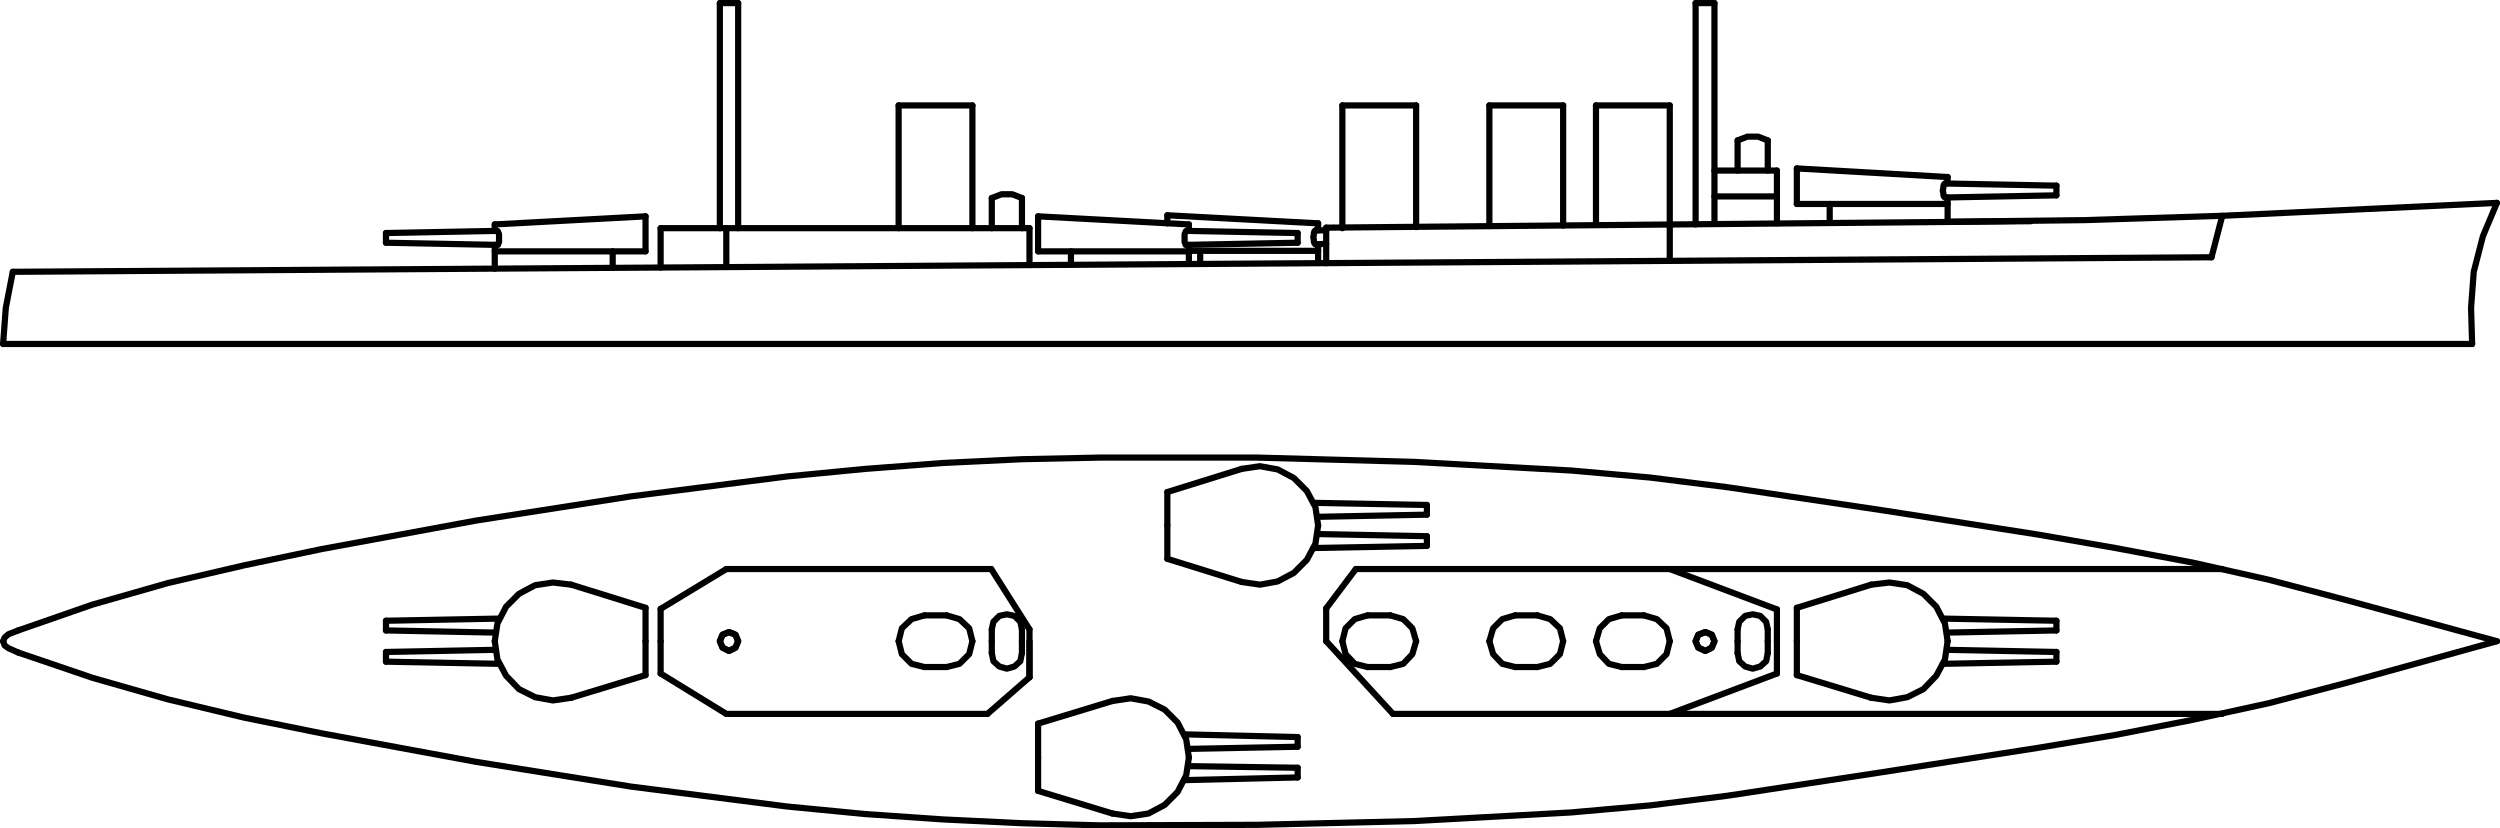 <?xml version="1.0" encoding="UTF-8" standalone="no"?>
<svg
   xmlns:dc="http://purl.org/dc/elements/1.1/"
   xmlns:cc="http://creativecommons.org/ns#"
   xmlns:rdf="http://www.w3.org/1999/02/22-rdf-syntax-ns#"
   xmlns:svg="http://www.w3.org/2000/svg"
   xmlns="http://www.w3.org/2000/svg"
   xmlns:sodipodi="http://sodipodi.sourceforge.net/DTD/sodipodi-0.dtd"
   xmlns:inkscape="http://www.inkscape.org/namespaces/inkscape"
   version="1.0"
   width="805.972"
   height="267.089"
   id="0"
   inkscape:version="0.48.1 "
   sodipodi:docname="Дизайн_Е.svg">
  <defs
     id="defs7049" />
  <sodipodi:namedview
     pagecolor="#ffffff"
     bordercolor="#666666"
     borderopacity="1"
     objecttolerance="10"
     gridtolerance="10"
     guidetolerance="10"
     inkscape:pageopacity="0"
     inkscape:pageshadow="2"
     inkscape:window-width="1280"
     inkscape:window-height="750"
     id="namedview7047"
     showgrid="false"
     inkscape:zoom="0.45183907"
     inkscape:cx="171.56461"
     inkscape:cy="241.10741"
     inkscape:window-x="-8"
     inkscape:window-y="-8"
     inkscape:window-maximized="1"
     inkscape:current-layer="0"
     fit-margin-top="0"
     fit-margin-left="0"
     fit-margin-right="0"
     fit-margin-bottom="0" />
  <path
     inkscape:connector-curvature="0"
     d="m 319.568,183.455 -85.414,0"
     style="fill:none;stroke:#000000;stroke-width:2;stroke-linecap:round;stroke-linejoin:round;stroke-miterlimit:4;stroke-opacity:1;stroke-dasharray:none"
     id="2" />
  <path
     inkscape:connector-curvature="0"
     d="m 437.1,183.455 279.333,0"
     style="fill:none;stroke:#000000;stroke-width:2;stroke-linecap:round;stroke-linejoin:round;stroke-miterlimit:4;stroke-opacity:1;stroke-dasharray:none"
     id="3" />
  <path
     inkscape:connector-curvature="0"
     d="m 572.86,206.717 0,-10.242"
     style="fill:none;stroke:#000000;stroke-width:2;stroke-linecap:round;stroke-linejoin:round;stroke-miterlimit:4;stroke-opacity:1;stroke-dasharray:none"
     id="4" />
  <path
     inkscape:connector-curvature="0"
     d="m 298.041,198.384 7.118,0"
     style="fill:none;stroke:#000000;stroke-width:2;stroke-linecap:round;stroke-linejoin:round;stroke-miterlimit:4;stroke-opacity:1;stroke-dasharray:none"
     id="5" />
  <path
     inkscape:connector-curvature="0"
     d="m 313.492,206.717 -1.042,-4.166 -3.125,-2.951 -4.167,-1.215"
     style="fill:none;stroke:#000000;stroke-width:2;stroke-linecap:round;stroke-linejoin:round;stroke-miterlimit:4;stroke-opacity:1;stroke-dasharray:none"
     id="6" />
  <path
     inkscape:connector-curvature="0"
     d="m 298.041,198.384 -4.167,1.215 -3.125,2.951 -1.042,4.166"
     style="fill:none;stroke:#000000;stroke-width:2;stroke-linecap:round;stroke-linejoin:round;stroke-miterlimit:4;stroke-opacity:1;stroke-dasharray:none"
     id="7" />
  <path
     inkscape:connector-curvature="0"
     d="m 440.919,198.384 7.292,0"
     style="fill:none;stroke:#000000;stroke-width:2;stroke-linecap:round;stroke-linejoin:round;stroke-miterlimit:4;stroke-opacity:1;stroke-dasharray:none"
     id="8" />
  <path
     inkscape:connector-curvature="0"
     d="m 456.544,206.717 -1.215,-4.166 -2.951,-2.951 -4.167,-1.215"
     style="fill:none;stroke:#000000;stroke-width:2;stroke-linecap:round;stroke-linejoin:round;stroke-miterlimit:4;stroke-opacity:1;stroke-dasharray:none"
     id="9" />
  <path
     inkscape:connector-curvature="0"
     d="m 440.919,198.384 -4.167,1.215 -2.951,2.951 -1.042,4.166"
     style="fill:none;stroke:#000000;stroke-width:2;stroke-linecap:round;stroke-linejoin:round;stroke-miterlimit:4;stroke-opacity:1;stroke-dasharray:none"
     id="10" />
  <path
     inkscape:connector-curvature="0"
     d="m 488.487,198.384 7.118,0"
     style="fill:none;stroke:#000000;stroke-width:2;stroke-linecap:round;stroke-linejoin:round;stroke-miterlimit:4;stroke-opacity:1;stroke-dasharray:none"
     id="11" />
  <path
     inkscape:connector-curvature="0"
     d="m 503.938,206.717 -1.042,-4.166 -3.125,-2.951 -4.167,-1.215"
     style="fill:none;stroke:#000000;stroke-width:2;stroke-linecap:round;stroke-linejoin:round;stroke-miterlimit:4;stroke-opacity:1;stroke-dasharray:none"
     id="12" />
  <path
     inkscape:connector-curvature="0"
     d="m 488.487,198.384 -4.167,1.215 -2.951,2.951 -1.215,4.166"
     style="fill:none;stroke:#000000;stroke-width:2;stroke-linecap:round;stroke-linejoin:round;stroke-miterlimit:4;stroke-opacity:1;stroke-dasharray:none"
     id="13" />
  <path
     inkscape:connector-curvature="0"
     d="m 522.861,198.384 7.118,0"
     style="fill:none;stroke:#000000;stroke-width:2;stroke-linecap:round;stroke-linejoin:round;stroke-miterlimit:4;stroke-opacity:1;stroke-dasharray:none"
     id="14" />
  <path
     inkscape:connector-curvature="0"
     d="m 538.312,206.717 -1.042,-4.166 -3.125,-2.951 -4.167,-1.215"
     style="fill:none;stroke:#000000;stroke-width:2;stroke-linecap:round;stroke-linejoin:round;stroke-miterlimit:4;stroke-opacity:1;stroke-dasharray:none"
     id="15" />
  <path
     inkscape:connector-curvature="0"
     d="m 522.861,198.384 -4.167,1.215 -2.951,2.951 -1.215,4.166"
     style="fill:none;stroke:#000000;stroke-width:2;stroke-linecap:round;stroke-linejoin:round;stroke-miterlimit:4;stroke-opacity:1;stroke-dasharray:none"
     id="16" />
  <path
     inkscape:connector-curvature="0"
     d="m 237.973,206.717 -0.868,-2.083 -2.083,-0.868 -2.083,0.868 -0.868,2.083 0.868,2.083 2.083,1.042 2.083,-1.042 0.868,-2.083 z"
     style="fill:none;stroke:#000000;stroke-width:2;stroke-linecap:round;stroke-linejoin:round;stroke-miterlimit:4;stroke-opacity:1;stroke-dasharray:none"
     id="17" />
  <path
     inkscape:connector-curvature="0"
     d="m 552.722,206.717 -0.868,-2.083 -2.083,-0.868 -2.257,0.868 -0.868,2.083 0.868,2.083 2.257,1.042 2.083,-1.042 0.868,-2.083 z"
     style="fill:none;stroke:#000000;stroke-width:2;stroke-linecap:round;stroke-linejoin:round;stroke-miterlimit:4;stroke-opacity:1;stroke-dasharray:none"
     id="18" />
  <path
     inkscape:connector-curvature="0"
     d="m 569.909,202.898 0,3.819"
     style="fill:none;stroke:#000000;stroke-width:2;stroke-linecap:round;stroke-linejoin:round;stroke-miterlimit:4;stroke-opacity:1;stroke-dasharray:none"
     id="19" />
  <path
     inkscape:connector-curvature="0"
     d="m 569.909,202.898 -0.521,-2.43 -1.91,-1.91 -2.43,-0.521 -2.43,0.521 -1.91,1.91 -0.521,2.43"
     style="fill:none;stroke:#000000;stroke-width:2;stroke-linecap:round;stroke-linejoin:round;stroke-miterlimit:4;stroke-opacity:1;stroke-dasharray:none"
     id="20" />
  <path
     inkscape:connector-curvature="0"
     d="m 560.187,202.898 0,3.819"
     style="fill:none;stroke:#000000;stroke-width:2;stroke-linecap:round;stroke-linejoin:round;stroke-miterlimit:4;stroke-opacity:1;stroke-dasharray:none"
     id="21" />
  <path
     inkscape:connector-curvature="0"
     d="m 329.464,202.898 0,3.819"
     style="fill:none;stroke:#000000;stroke-width:2;stroke-linecap:round;stroke-linejoin:round;stroke-miterlimit:4;stroke-opacity:1;stroke-dasharray:none"
     id="22" />
  <path
     inkscape:connector-curvature="0"
     d="m 329.464,202.898 -0.521,-2.43 -1.91,-1.91 -2.43,-0.521 -2.43,0.521 -1.91,1.91 -0.521,2.43"
     style="fill:none;stroke:#000000;stroke-width:2;stroke-linecap:round;stroke-linejoin:round;stroke-miterlimit:4;stroke-opacity:1;stroke-dasharray:none"
     id="23" />
  <path
     inkscape:connector-curvature="0"
     d="m 319.742,202.898 0,3.819"
     style="fill:none;stroke:#000000;stroke-width:2;stroke-linecap:round;stroke-linejoin:round;stroke-miterlimit:4;stroke-opacity:1;stroke-dasharray:none"
     id="24" />
  <path
     inkscape:connector-curvature="0"
     d="m 400.295,187.621 5.903,0.868 5.729,-1.042 5.208,-2.778 4.167,-4.166 2.778,-5.208 0.868,-5.902"
     style="fill:none;stroke:#000000;stroke-width:2;stroke-linecap:round;stroke-linejoin:round;stroke-miterlimit:4;stroke-opacity:1;stroke-dasharray:none"
     id="25" />
  <path
     inkscape:connector-curvature="0"
     d="m 376.337,169.393 0,10.763"
     style="fill:none;stroke:#000000;stroke-width:2;stroke-linecap:round;stroke-linejoin:round;stroke-miterlimit:4;stroke-opacity:1;stroke-dasharray:none"
     id="26" />
  <path
     inkscape:connector-curvature="0"
     d="m 376.337,180.156 23.958,7.465"
     style="fill:none;stroke:#000000;stroke-width:2;stroke-linecap:round;stroke-linejoin:round;stroke-miterlimit:4;stroke-opacity:1;stroke-dasharray:none"
     id="27" />
  <path
     inkscape:connector-curvature="0"
     d="m 460.016,175.99 0,-3.125"
     style="fill:none;stroke:#000000;stroke-width:2;stroke-linecap:round;stroke-linejoin:round;stroke-miterlimit:4;stroke-opacity:1;stroke-dasharray:none"
     id="28" />
  <path
     inkscape:connector-curvature="0"
     d="m 460.016,175.99 -36.631,0.694"
     style="fill:none;stroke:#000000;stroke-width:2;stroke-linecap:round;stroke-linejoin:round;stroke-miterlimit:4;stroke-opacity:1;stroke-dasharray:none"
     id="29" />
  <path
     inkscape:connector-curvature="0"
     d="m 460.016,172.865 -35.242,-0.694"
     style="fill:none;stroke:#000000;stroke-width:2;stroke-linecap:round;stroke-linejoin:round;stroke-miterlimit:4;stroke-opacity:1;stroke-dasharray:none"
     id="30" />
  <path
     inkscape:connector-curvature="0"
     d="m 424.947,169.393 -0.868,-5.902 -2.778,-5.208 -4.167,-4.166 -5.208,-2.778 -5.729,-1.042 -5.903,0.868"
     style="fill:none;stroke:#000000;stroke-width:2;stroke-linecap:round;stroke-linejoin:round;stroke-miterlimit:4;stroke-opacity:1;stroke-dasharray:none"
     id="31" />
  <path
     inkscape:connector-curvature="0"
     d="m 376.337,169.393 0,-10.763"
     style="fill:none;stroke:#000000;stroke-width:2;stroke-linecap:round;stroke-linejoin:round;stroke-miterlimit:4;stroke-opacity:1;stroke-dasharray:none"
     id="32" />
  <path
     inkscape:connector-curvature="0"
     d="m 376.337,158.63 23.958,-7.465"
     style="fill:none;stroke:#000000;stroke-width:2;stroke-linecap:round;stroke-linejoin:round;stroke-miterlimit:4;stroke-opacity:1;stroke-dasharray:none"
     id="33" />
  <path
     inkscape:connector-curvature="0"
     d="m 460.016,162.796 0,3.125"
     style="fill:none;stroke:#000000;stroke-width:2;stroke-linecap:round;stroke-linejoin:round;stroke-miterlimit:4;stroke-opacity:1;stroke-dasharray:none"
     id="34" />
  <path
     inkscape:connector-curvature="0"
     d="m 460.016,162.796 -36.631,-0.694"
     style="fill:none;stroke:#000000;stroke-width:2;stroke-linecap:round;stroke-linejoin:round;stroke-miterlimit:4;stroke-opacity:1;stroke-dasharray:none"
     id="35" />
  <path
     inkscape:connector-curvature="0"
     d="m 460.016,165.921 -35.242,0.694"
     style="fill:none;stroke:#000000;stroke-width:2;stroke-linecap:round;stroke-linejoin:round;stroke-miterlimit:4;stroke-opacity:1;stroke-dasharray:none"
     id="36" />
  <path
     inkscape:connector-curvature="0"
     d="m 627.893,206.717 -0.868,-5.729 -2.778,-5.382 -4.167,-4.166 -5.208,-2.778 -5.729,-0.868 -5.903,0.694"
     style="fill:none;stroke:#000000;stroke-width:2;stroke-linecap:round;stroke-linejoin:round;stroke-miterlimit:4;stroke-opacity:1;stroke-dasharray:none"
     id="37" />
  <path
     inkscape:connector-curvature="0"
     d="m 579.284,206.717 0,-10.763"
     style="fill:none;stroke:#000000;stroke-width:2;stroke-linecap:round;stroke-linejoin:round;stroke-miterlimit:4;stroke-opacity:1;stroke-dasharray:none"
     id="38" />
  <path
     inkscape:connector-curvature="0"
     d="m 579.284,195.954 23.958,-7.465"
     style="fill:none;stroke:#000000;stroke-width:2;stroke-linecap:round;stroke-linejoin:round;stroke-miterlimit:4;stroke-opacity:1;stroke-dasharray:none"
     id="39" />
  <path
     inkscape:connector-curvature="0"
     d="m 662.962,200.12 0,3.125"
     style="fill:none;stroke:#000000;stroke-width:2;stroke-linecap:round;stroke-linejoin:round;stroke-miterlimit:4;stroke-opacity:1;stroke-dasharray:none"
     id="40" />
  <path
     inkscape:connector-curvature="0"
     d="M 662.962,200.12 626.331,199.426"
     style="fill:none;stroke:#000000;stroke-width:2;stroke-linecap:round;stroke-linejoin:round;stroke-miterlimit:4;stroke-opacity:1;stroke-dasharray:none"
     id="41" />
  <path
     inkscape:connector-curvature="0"
     d="m 662.962,203.245 -35.242,0.694"
     style="fill:none;stroke:#000000;stroke-width:2;stroke-linecap:round;stroke-linejoin:round;stroke-miterlimit:4;stroke-opacity:1;stroke-dasharray:none"
     id="42" />
  <path
     inkscape:connector-curvature="0"
     d="m 184.155,188.489 -5.903,-0.694 -5.729,0.868 -5.208,2.778 -4.167,4.166 -2.778,5.382 -0.868,5.729"
     style="fill:none;stroke:#000000;stroke-width:2;stroke-linecap:round;stroke-linejoin:round;stroke-miterlimit:4;stroke-opacity:1;stroke-dasharray:none"
     id="43" />
  <path
     inkscape:connector-curvature="0"
     d="m 208.113,206.717 0,-10.763"
     style="fill:none;stroke:#000000;stroke-width:2;stroke-linecap:round;stroke-linejoin:round;stroke-miterlimit:4;stroke-opacity:1;stroke-dasharray:none"
     id="44" />
  <path
     inkscape:connector-curvature="0"
     d="m 208.113,195.954 -23.958,-7.465"
     style="fill:none;stroke:#000000;stroke-width:2;stroke-linecap:round;stroke-linejoin:round;stroke-miterlimit:4;stroke-opacity:1;stroke-dasharray:none"
     id="45" />
  <path
     inkscape:connector-curvature="0"
     d="m 124.434,200.12 0,3.125"
     style="fill:none;stroke:#000000;stroke-width:2;stroke-linecap:round;stroke-linejoin:round;stroke-miterlimit:4;stroke-opacity:1;stroke-dasharray:none"
     id="46" />
  <path
     inkscape:connector-curvature="0"
     d="m 124.434,200.12 36.457,-0.694"
     style="fill:none;stroke:#000000;stroke-width:2;stroke-linecap:round;stroke-linejoin:round;stroke-miterlimit:4;stroke-opacity:1;stroke-dasharray:none"
     id="47" />
  <path
     inkscape:connector-curvature="0"
     d="m 124.434,203.245 35.242,0.694"
     style="fill:none;stroke:#000000;stroke-width:2;stroke-linecap:round;stroke-linejoin:round;stroke-miterlimit:4;stroke-opacity:1;stroke-dasharray:none"
     id="48" />
  <path
     inkscape:connector-curvature="0"
     d="m 538.312,183.455 34.548,13.02"
     style="fill:none;stroke:#000000;stroke-width:2;stroke-linecap:round;stroke-linejoin:round;stroke-miterlimit:4;stroke-opacity:1;stroke-dasharray:none"
     id="49" />
  <path
     inkscape:connector-curvature="0"
     d="m 212.974,196.301 0,10.416"
     style="fill:none;stroke:#000000;stroke-width:2;stroke-linecap:round;stroke-linejoin:round;stroke-miterlimit:4;stroke-opacity:1;stroke-dasharray:none"
     id="50" />
  <path
     inkscape:connector-curvature="0"
     d="m 212.974,196.301 21.18,-12.847"
     style="fill:none;stroke:#000000;stroke-width:2;stroke-linecap:round;stroke-linejoin:round;stroke-miterlimit:4;stroke-opacity:1;stroke-dasharray:none"
     id="51" />
  <path
     inkscape:connector-curvature="0"
     d="m 804.972,206.717 -48.957,-13.367 -24.479,-6.423 -24.652,-5.555 -24.826,-4.687 -24.999,-4.34 -49.999,-7.812 -50.172,-7.465 -24.999,-3.125 -25.347,-2.257 -50.52,-2.778 -50.693,-1.389 -50.693,0 -25.173,0.521 -25.347,1.215 -25.173,1.91 -25.173,2.43 -50.346,6.423 -49.999,7.812 -49.825,9.201 -24.826,5.208 -24.652,5.729 -24.305,6.944 -23.958,8.333"
     style="fill:none;stroke:#000000;stroke-width:2;stroke-linecap:round;stroke-linejoin:round;stroke-miterlimit:4;stroke-opacity:1;stroke-dasharray:none"
     id="52" />
  <path
     inkscape:connector-curvature="0"
     d="m 1,206.717 0.521,-1.215 1.215,-1.042 3.125,-1.215"
     style="fill:none;stroke:#000000;stroke-width:2;stroke-linecap:round;stroke-linejoin:round;stroke-miterlimit:4;stroke-opacity:1;stroke-dasharray:none"
     id="53" />
  <path
     inkscape:connector-curvature="0"
     d="m 572.86,72.003 0,-17.013"
     style="fill:none;stroke:#000000;stroke-width:2;stroke-linecap:round;stroke-linejoin:round;stroke-miterlimit:4;stroke-opacity:1;stroke-dasharray:none"
     id="54" />
  <path
     inkscape:connector-curvature="0"
     d="m 569.909,54.99 0,-9.722"
     style="fill:none;stroke:#000000;stroke-width:2;stroke-linecap:round;stroke-linejoin:round;stroke-miterlimit:4;stroke-opacity:1;stroke-dasharray:none"
     id="55" />
  <path
     inkscape:connector-curvature="0"
     d="m 538.312,33.984 0,38.366"
     style="fill:none;stroke:#000000;stroke-width:2;stroke-linecap:round;stroke-linejoin:round;stroke-miterlimit:4;stroke-opacity:1;stroke-dasharray:none"
     id="56" />
  <path
     inkscape:connector-curvature="0"
     d="m 503.938,33.984 0,38.713"
     style="fill:none;stroke:#000000;stroke-width:2;stroke-linecap:round;stroke-linejoin:round;stroke-miterlimit:4;stroke-opacity:1;stroke-dasharray:none"
     id="57" />
  <path
     inkscape:connector-curvature="0"
     d="m 456.544,33.984 0,39.234"
     style="fill:none;stroke:#000000;stroke-width:2;stroke-linecap:round;stroke-linejoin:round;stroke-miterlimit:4;stroke-opacity:1;stroke-dasharray:none"
     id="58" />
  <path
     inkscape:connector-curvature="0"
     d="m 313.492,33.984 0,39.581"
     style="fill:none;stroke:#000000;stroke-width:2;stroke-linecap:round;stroke-linejoin:round;stroke-miterlimit:4;stroke-opacity:1;stroke-dasharray:none"
     id="59" />
  <path
     inkscape:connector-curvature="0"
     d="m 331.894,73.565 -118.921,0"
     style="fill:none;stroke:#000000;stroke-width:2;stroke-linecap:round;stroke-linejoin:round;stroke-miterlimit:4;stroke-opacity:1;stroke-dasharray:none"
     id="60" />
  <path
     inkscape:connector-curvature="0"
     d="m 579.284,65.753 48.61,0"
     style="fill:none;stroke:#000000;stroke-width:2;stroke-linecap:round;stroke-linejoin:round;stroke-miterlimit:4;stroke-opacity:1;stroke-dasharray:none"
     id="61" />
  <path
     inkscape:connector-curvature="0"
     d="m 627.893,57.073 0,2.083"
     style="fill:none;stroke:#000000;stroke-width:2;stroke-linecap:round;stroke-linejoin:round;stroke-miterlimit:4;stroke-opacity:1;stroke-dasharray:none"
     id="62" />
  <path
     inkscape:connector-curvature="0"
     d="m 627.893,63.67 0,7.812"
     style="fill:none;stroke:#000000;stroke-width:2;stroke-linecap:round;stroke-linejoin:round;stroke-miterlimit:4;stroke-opacity:1;stroke-dasharray:none"
     id="63" />
  <path
     inkscape:connector-curvature="0"
     d="m 579.284,65.753 0,-11.458"
     style="fill:none;stroke:#000000;stroke-width:2;stroke-linecap:round;stroke-linejoin:round;stroke-miterlimit:4;stroke-opacity:1;stroke-dasharray:none"
     id="64" />
  <path
     inkscape:connector-curvature="0"
     d="m 579.284,54.295 48.61,2.778"
     style="fill:none;stroke:#000000;stroke-width:2;stroke-linecap:round;stroke-linejoin:round;stroke-miterlimit:4;stroke-opacity:1;stroke-dasharray:none"
     id="65" />
  <path
     inkscape:connector-curvature="0"
     d="m 662.962,59.851 0,3.125"
     style="fill:none;stroke:#000000;stroke-width:2;stroke-linecap:round;stroke-linejoin:round;stroke-miterlimit:4;stroke-opacity:1;stroke-dasharray:none"
     id="66" />
  <path
     inkscape:connector-curvature="0"
     d="M 662.962,59.851 627.199,59.156"
     style="fill:none;stroke:#000000;stroke-width:2;stroke-linecap:round;stroke-linejoin:round;stroke-miterlimit:4;stroke-opacity:1;stroke-dasharray:none"
     id="67" />
  <path
     inkscape:connector-curvature="0"
     d="m 662.962,62.976 -35.763,0.694"
     style="fill:none;stroke:#000000;stroke-width:2;stroke-linecap:round;stroke-linejoin:round;stroke-miterlimit:4;stroke-opacity:1;stroke-dasharray:none"
     id="68" />
  <path
     inkscape:connector-curvature="0"
     d="m 627.199,63.67 -0.173,0 -0.173,-0.173 -0.173,-0.173 0,-0.173 -0.173,-0.347 0,-0.347 0,-0.347 -0.173,-0.521 0,-0.347 0.173,-0.521 0,-0.347 0,-0.347 0.173,-0.347 0,-0.173 0.173,-0.173 0.173,-0.173 0.173,0"
     style="fill:none;stroke:#000000;stroke-width:2;stroke-linecap:round;stroke-linejoin:round;stroke-miterlimit:4;stroke-opacity:1;stroke-dasharray:none"
     id="69" />
  <path
     inkscape:connector-curvature="0"
     d="m 589.874,71.656 0,-5.902"
     style="fill:none;stroke:#000000;stroke-width:2;stroke-linecap:round;stroke-linejoin:round;stroke-miterlimit:4;stroke-opacity:1;stroke-dasharray:none"
     id="70" />
  <path
     inkscape:connector-curvature="0"
     d="m 334.672,81.03 48.61,0"
     style="fill:none;stroke:#000000;stroke-width:2;stroke-linecap:round;stroke-linejoin:round;stroke-miterlimit:4;stroke-opacity:1;stroke-dasharray:none"
     id="71" />
  <path
     inkscape:connector-curvature="0"
     d="m 383.282,72.35 0,2.083"
     style="fill:none;stroke:#000000;stroke-width:2;stroke-linecap:round;stroke-linejoin:round;stroke-miterlimit:4;stroke-opacity:1;stroke-dasharray:none"
     id="72" />
  <path
     inkscape:connector-curvature="0"
     d="m 383.282,78.947 0,5.902"
     style="fill:none;stroke:#000000;stroke-width:2;stroke-linecap:round;stroke-linejoin:round;stroke-miterlimit:4;stroke-opacity:1;stroke-dasharray:none"
     id="73" />
  <path
     inkscape:connector-curvature="0"
     d="m 334.672,81.03 0,-11.284"
     style="fill:none;stroke:#000000;stroke-width:2;stroke-linecap:round;stroke-linejoin:round;stroke-miterlimit:4;stroke-opacity:1;stroke-dasharray:none"
     id="74" />
  <path
     inkscape:connector-curvature="0"
     d="M 334.672,69.746 383.282,72.35"
     style="fill:none;stroke:#000000;stroke-width:2;stroke-linecap:round;stroke-linejoin:round;stroke-miterlimit:4;stroke-opacity:1;stroke-dasharray:none"
     id="75" />
  <path
     inkscape:connector-curvature="0"
     d="m 418.35,75.128 0,3.125"
     style="fill:none;stroke:#000000;stroke-width:2;stroke-linecap:round;stroke-linejoin:round;stroke-miterlimit:4;stroke-opacity:1;stroke-dasharray:none"
     id="76" />
  <path
     inkscape:connector-curvature="0"
     d="M 418.35,75.128 382.587,74.433"
     style="fill:none;stroke:#000000;stroke-width:2;stroke-linecap:round;stroke-linejoin:round;stroke-miterlimit:4;stroke-opacity:1;stroke-dasharray:none"
     id="77" />
  <path
     inkscape:connector-curvature="0"
     d="m 418.35,78.252 -35.763,0.694"
     style="fill:none;stroke:#000000;stroke-width:2;stroke-linecap:round;stroke-linejoin:round;stroke-miterlimit:4;stroke-opacity:1;stroke-dasharray:none"
     id="78" />
  <path
     inkscape:connector-curvature="0"
     d="m 382.587,78.947 -0.173,0 -0.173,0 0,-0.173 -0.173,-0.347 -0.173,-0.347 0,-0.347 0,-0.347 0,-0.347 0,-0.521 0,-0.347 0,-0.347 0,-0.347 0.173,-0.347 0.173,-0.347 0,-0.173 0.173,0 0.173,-0.173"
     style="fill:none;stroke:#000000;stroke-width:2;stroke-linecap:round;stroke-linejoin:round;stroke-miterlimit:4;stroke-opacity:1;stroke-dasharray:none"
     id="79" />
  <path
     inkscape:connector-curvature="0"
     d="m 345.262,85.196 0,-4.166"
     style="fill:none;stroke:#000000;stroke-width:2;stroke-linecap:round;stroke-linejoin:round;stroke-miterlimit:4;stroke-opacity:1;stroke-dasharray:none"
     id="80" />
  <path
     inkscape:connector-curvature="0"
     d="m 208.113,81.03 -48.61,0"
     style="fill:none;stroke:#000000;stroke-width:2;stroke-linecap:round;stroke-linejoin:round;stroke-miterlimit:4;stroke-opacity:1;stroke-dasharray:none"
     id="81" />
  <path
     inkscape:connector-curvature="0"
     d="m 159.503,72.35 0,2.083"
     style="fill:none;stroke:#000000;stroke-width:2;stroke-linecap:round;stroke-linejoin:round;stroke-miterlimit:4;stroke-opacity:1;stroke-dasharray:none"
     id="82" />
  <path
     inkscape:connector-curvature="0"
     d="m 159.503,78.947 0,7.638"
     style="fill:none;stroke:#000000;stroke-width:2;stroke-linecap:round;stroke-linejoin:round;stroke-miterlimit:4;stroke-opacity:1;stroke-dasharray:none"
     id="83" />
  <path
     inkscape:connector-curvature="0"
     d="m 208.113,81.03 0,-11.284"
     style="fill:none;stroke:#000000;stroke-width:2;stroke-linecap:round;stroke-linejoin:round;stroke-miterlimit:4;stroke-opacity:1;stroke-dasharray:none"
     id="84" />
  <path
     inkscape:connector-curvature="0"
     d="M 208.113,69.746 159.503,72.35"
     style="fill:none;stroke:#000000;stroke-width:2;stroke-linecap:round;stroke-linejoin:round;stroke-miterlimit:4;stroke-opacity:1;stroke-dasharray:none"
     id="85" />
  <path
     inkscape:connector-curvature="0"
     d="m 124.434,75.128 0,3.125"
     style="fill:none;stroke:#000000;stroke-width:2;stroke-linecap:round;stroke-linejoin:round;stroke-miterlimit:4;stroke-opacity:1;stroke-dasharray:none"
     id="86" />
  <path
     inkscape:connector-curvature="0"
     d="m 124.434,75.128 35.763,-0.694"
     style="fill:none;stroke:#000000;stroke-width:2;stroke-linecap:round;stroke-linejoin:round;stroke-miterlimit:4;stroke-opacity:1;stroke-dasharray:none"
     id="87" />
  <path
     inkscape:connector-curvature="0"
     d="m 124.434,78.252 35.763,0.694"
     style="fill:none;stroke:#000000;stroke-width:2;stroke-linecap:round;stroke-linejoin:round;stroke-miterlimit:4;stroke-opacity:1;stroke-dasharray:none"
     id="88" />
  <path
     inkscape:connector-curvature="0"
     d="m 160.197,78.947 0.173,0 0.173,0 0,-0.173 0.173,-0.347 0.173,-0.347 0,-0.347 0,-0.347 0,-0.347 0,-0.521 0,-0.347 0,-0.347 0,-0.347 -0.173,-0.347 -0.173,-0.347 0,-0.173 -0.173,0 -0.173,-0.173"
     style="fill:none;stroke:#000000;stroke-width:2;stroke-linecap:round;stroke-linejoin:round;stroke-miterlimit:4;stroke-opacity:1;stroke-dasharray:none"
     id="89" />
  <path
     inkscape:connector-curvature="0"
     d="m 197.523,86.238 0,-5.208"
     style="fill:none;stroke:#000000;stroke-width:2;stroke-linecap:round;stroke-linejoin:round;stroke-miterlimit:4;stroke-opacity:1;stroke-dasharray:none"
     id="90" />
  <path
     inkscape:connector-curvature="0"
     d="m 4.125,87.627 708.836,-4.687"
     style="fill:none;stroke:#000000;stroke-width:2;stroke-linecap:round;stroke-linejoin:round;stroke-miterlimit:4;stroke-opacity:1;stroke-dasharray:none"
     id="91" />
  <path
     inkscape:connector-curvature="0"
     d="m 212.974,73.565 0,12.673"
     style="fill:none;stroke:#000000;stroke-width:2;stroke-linecap:round;stroke-linejoin:round;stroke-miterlimit:4;stroke-opacity:1;stroke-dasharray:none"
     id="92" />
  <path
     inkscape:connector-curvature="0"
     d="m 552.722,1 -6.076,0"
     style="fill:none;stroke:#000000;stroke-width:2;stroke-linecap:round;stroke-linejoin:round;stroke-miterlimit:4;stroke-opacity:1;stroke-dasharray:none"
     id="93" />
  <path
     inkscape:connector-curvature="0"
     d="m 237.973,1 -5.903,0"
     style="fill:none;stroke:#000000;stroke-width:2;stroke-linecap:round;stroke-linejoin:round;stroke-miterlimit:4;stroke-opacity:1;stroke-dasharray:none"
     id="94" />
  <path
     inkscape:connector-curvature="0"
     d="m 289.708,33.984 23.784,0"
     style="fill:none;stroke:#000000;stroke-width:2;stroke-linecap:round;stroke-linejoin:round;stroke-miterlimit:4;stroke-opacity:1;stroke-dasharray:none"
     id="95" />
  <path
     inkscape:connector-curvature="0"
     d="m 432.76,33.984 23.784,0"
     style="fill:none;stroke:#000000;stroke-width:2;stroke-linecap:round;stroke-linejoin:round;stroke-miterlimit:4;stroke-opacity:1;stroke-dasharray:none"
     id="96" />
  <path
     inkscape:connector-curvature="0"
     d="m 480.154,33.984 23.784,0"
     style="fill:none;stroke:#000000;stroke-width:2;stroke-linecap:round;stroke-linejoin:round;stroke-miterlimit:4;stroke-opacity:1;stroke-dasharray:none"
     id="97" />
  <path
     inkscape:connector-curvature="0"
     d="m 514.528,33.984 23.784,0"
     style="fill:none;stroke:#000000;stroke-width:2;stroke-linecap:round;stroke-linejoin:round;stroke-miterlimit:4;stroke-opacity:1;stroke-dasharray:none"
     id="98" />
  <path
     inkscape:connector-curvature="0"
     d="m 572.86,54.99 -20.138,0"
     style="fill:none;stroke:#000000;stroke-width:2;stroke-linecap:round;stroke-linejoin:round;stroke-miterlimit:4;stroke-opacity:1;stroke-dasharray:none"
     id="99" />
  <path
     inkscape:connector-curvature="0"
     d="m 572.86,63.323 -20.138,0"
     style="fill:none;stroke:#000000;stroke-width:2;stroke-linecap:round;stroke-linejoin:round;stroke-miterlimit:4;stroke-opacity:1;stroke-dasharray:none"
     id="100" />
  <path
     inkscape:connector-curvature="0"
     d="m 560.187,54.99 0,-9.722"
     style="fill:none;stroke:#000000;stroke-width:2;stroke-linecap:round;stroke-linejoin:round;stroke-miterlimit:4;stroke-opacity:1;stroke-dasharray:none"
     id="101" />
  <path
     inkscape:connector-curvature="0"
     d="m 569.909,45.268 -3.125,-1.215 -3.472,0 -3.125,1.215"
     style="fill:none;stroke:#000000;stroke-width:2;stroke-linecap:round;stroke-linejoin:round;stroke-miterlimit:4;stroke-opacity:1;stroke-dasharray:none"
     id="102" />
  <path
     inkscape:connector-curvature="0"
     d="m 427.551,73.392 227.251,-2.083"
     style="fill:none;stroke:#000000;stroke-width:2;stroke-linecap:round;stroke-linejoin:round;stroke-miterlimit:4;stroke-opacity:1;stroke-dasharray:none"
     id="103" />
  <path
     inkscape:connector-curvature="0"
     d="m 627.893,71.482 44.27,-0.521 44.27,-1.389 88.539,-4.166"
     style="fill:none;stroke:#000000;stroke-width:2;stroke-linecap:round;stroke-linejoin:round;stroke-miterlimit:4;stroke-opacity:1;stroke-dasharray:none"
     id="104" />
  <path
     inkscape:connector-curvature="0"
     d="m 804.972,65.406 -4.514,10.763 -2.951,11.458 -0.868,11.631 0.347,11.631"
     style="fill:none;stroke:#000000;stroke-width:2;stroke-linecap:round;stroke-linejoin:round;stroke-miterlimit:4;stroke-opacity:1;stroke-dasharray:none"
     id="105" />
  <path
     inkscape:connector-curvature="0"
     d="m 552.722,1 0,71.176"
     style="fill:none;stroke:#000000;stroke-width:2;stroke-linecap:round;stroke-linejoin:round;stroke-miterlimit:4;stroke-opacity:1;stroke-dasharray:none"
     id="106" />
  <path
     inkscape:connector-curvature="0"
     d="m 546.645,1 0,71.35"
     style="fill:none;stroke:#000000;stroke-width:2;stroke-linecap:round;stroke-linejoin:round;stroke-miterlimit:4;stroke-opacity:1;stroke-dasharray:none"
     id="107" />
  <path
     inkscape:connector-curvature="0"
     d="M 237.973,73.565 237.973,1"
     style="fill:none;stroke:#000000;stroke-width:2;stroke-linecap:round;stroke-linejoin:round;stroke-miterlimit:4;stroke-opacity:1;stroke-dasharray:none"
     id="108" />
  <path
     inkscape:connector-curvature="0"
     d="m 232.07,73.565 0,-72.565"
     style="fill:none;stroke:#000000;stroke-width:2;stroke-linecap:round;stroke-linejoin:round;stroke-miterlimit:4;stroke-opacity:1;stroke-dasharray:none"
     id="109" />
  <path
     inkscape:connector-curvature="0"
     d="m 289.708,33.984 0,39.581"
     style="fill:none;stroke:#000000;stroke-width:2;stroke-linecap:round;stroke-linejoin:round;stroke-miterlimit:4;stroke-opacity:1;stroke-dasharray:none"
     id="110" />
  <path
     inkscape:connector-curvature="0"
     d="m 432.76,33.984 0,39.581"
     style="fill:none;stroke:#000000;stroke-width:2;stroke-linecap:round;stroke-linejoin:round;stroke-miterlimit:4;stroke-opacity:1;stroke-dasharray:none"
     id="111" />
  <path
     inkscape:connector-curvature="0"
     d="m 480.154,33.984 0,38.887"
     style="fill:none;stroke:#000000;stroke-width:2;stroke-linecap:round;stroke-linejoin:round;stroke-miterlimit:4;stroke-opacity:1;stroke-dasharray:none"
     id="112" />
  <path
     inkscape:connector-curvature="0"
     d="m 514.528,33.984 0,38.539"
     style="fill:none;stroke:#000000;stroke-width:2;stroke-linecap:round;stroke-linejoin:round;stroke-miterlimit:4;stroke-opacity:1;stroke-dasharray:none"
     id="113" />
  <path
     inkscape:connector-curvature="0"
     d="m 538.312,72.35 0,11.631"
     style="fill:none;stroke:#000000;stroke-width:2;stroke-linecap:round;stroke-linejoin:round;stroke-miterlimit:4;stroke-opacity:1;stroke-dasharray:none"
     id="114" />
  <path
     inkscape:connector-curvature="0"
     d="M 1,110.889 1.868,99.258 4.125,87.627"
     style="fill:none;stroke:#000000;stroke-width:2;stroke-linecap:round;stroke-linejoin:round;stroke-miterlimit:4;stroke-opacity:1;stroke-dasharray:none"
     id="115" />
  <path
     inkscape:connector-curvature="0"
     d="m 716.433,69.572 -3.472,13.367"
     style="fill:none;stroke:#000000;stroke-width:2;stroke-linecap:round;stroke-linejoin:round;stroke-miterlimit:4;stroke-opacity:1;stroke-dasharray:none"
     id="116" />
  <path
     inkscape:connector-curvature="0"
     d="m 329.464,73.565 0,-9.722"
     style="fill:none;stroke:#000000;stroke-width:2;stroke-linecap:round;stroke-linejoin:round;stroke-miterlimit:4;stroke-opacity:1;stroke-dasharray:none"
     id="117" />
  <path
     inkscape:connector-curvature="0"
     d="m 319.742,73.565 0,-9.722"
     style="fill:none;stroke:#000000;stroke-width:2;stroke-linecap:round;stroke-linejoin:round;stroke-miterlimit:4;stroke-opacity:1;stroke-dasharray:none"
     id="118" />
  <path
     inkscape:connector-curvature="0"
     d="m 329.464,63.844 -3.125,-1.215 -3.472,0 -3.125,1.215"
     style="fill:none;stroke:#000000;stroke-width:2;stroke-linecap:round;stroke-linejoin:round;stroke-miterlimit:4;stroke-opacity:1;stroke-dasharray:none"
     id="119" />
  <path
     inkscape:connector-curvature="0"
     d="m 331.894,202.898 0,15.45"
     style="fill:none;stroke:#000000;stroke-width:2;stroke-linecap:round;stroke-linejoin:round;stroke-miterlimit:4;stroke-opacity:1;stroke-dasharray:none"
     id="120" />
  <path
     inkscape:connector-curvature="0"
     d="m 331.894,85.37 0,-11.805"
     style="fill:none;stroke:#000000;stroke-width:2;stroke-linecap:round;stroke-linejoin:round;stroke-miterlimit:4;stroke-opacity:1;stroke-dasharray:none"
     id="121" />
  <path
     inkscape:connector-curvature="0"
     d="m 318.353,230.153 -84.199,0"
     style="fill:none;stroke:#000000;stroke-width:2;stroke-linecap:round;stroke-linejoin:round;stroke-miterlimit:4;stroke-opacity:1;stroke-dasharray:none"
     id="122" />
  <path
     inkscape:connector-curvature="0"
     d="m 449.079,230.153 267.354,0"
     style="fill:none;stroke:#000000;stroke-width:2;stroke-linecap:round;stroke-linejoin:round;stroke-miterlimit:4;stroke-opacity:1;stroke-dasharray:none"
     id="123" />
  <path
     inkscape:connector-curvature="0"
     d="m 572.86,206.717 0,10.416"
     style="fill:none;stroke:#000000;stroke-width:2;stroke-linecap:round;stroke-linejoin:round;stroke-miterlimit:4;stroke-opacity:1;stroke-dasharray:none"
     id="124" />
  <path
     inkscape:connector-curvature="0"
     d="m 331.894,218.348 0,-11.631"
     style="fill:none;stroke:#000000;stroke-width:2;stroke-linecap:round;stroke-linejoin:round;stroke-miterlimit:4;stroke-opacity:1;stroke-dasharray:none"
     id="125" />
  <path
     inkscape:connector-curvature="0"
     d="m 298.041,215.05 7.118,0"
     style="fill:none;stroke:#000000;stroke-width:2;stroke-linecap:round;stroke-linejoin:round;stroke-miterlimit:4;stroke-opacity:1;stroke-dasharray:none"
     id="126" />
  <path
     inkscape:connector-curvature="0"
     d="m 305.159,215.05 4.167,-1.042 3.125,-3.125 1.042,-4.166"
     style="fill:none;stroke:#000000;stroke-width:2;stroke-linecap:round;stroke-linejoin:round;stroke-miterlimit:4;stroke-opacity:1;stroke-dasharray:none"
     id="127" />
  <path
     inkscape:connector-curvature="0"
     d="m 289.708,206.717 1.042,4.166 3.125,3.125 4.167,1.042"
     style="fill:none;stroke:#000000;stroke-width:2;stroke-linecap:round;stroke-linejoin:round;stroke-miterlimit:4;stroke-opacity:1;stroke-dasharray:none"
     id="128" />
  <path
     inkscape:connector-curvature="0"
     d="m 440.919,215.05 7.292,0"
     style="fill:none;stroke:#000000;stroke-width:2;stroke-linecap:round;stroke-linejoin:round;stroke-miterlimit:4;stroke-opacity:1;stroke-dasharray:none"
     id="129" />
  <path
     inkscape:connector-curvature="0"
     d="m 448.211,215.05 4.167,-1.042 2.951,-3.125 1.215,-4.166"
     style="fill:none;stroke:#000000;stroke-width:2;stroke-linecap:round;stroke-linejoin:round;stroke-miterlimit:4;stroke-opacity:1;stroke-dasharray:none"
     id="130" />
  <path
     inkscape:connector-curvature="0"
     d="m 432.76,206.717 1.042,4.166 2.951,3.125 4.167,1.042"
     style="fill:none;stroke:#000000;stroke-width:2;stroke-linecap:round;stroke-linejoin:round;stroke-miterlimit:4;stroke-opacity:1;stroke-dasharray:none"
     id="131" />
  <path
     inkscape:connector-curvature="0"
     d="m 488.487,215.05 7.118,0"
     style="fill:none;stroke:#000000;stroke-width:2;stroke-linecap:round;stroke-linejoin:round;stroke-miterlimit:4;stroke-opacity:1;stroke-dasharray:none"
     id="132" />
  <path
     inkscape:connector-curvature="0"
     d="m 495.605,215.05 4.167,-1.042 3.125,-3.125 1.042,-4.166"
     style="fill:none;stroke:#000000;stroke-width:2;stroke-linecap:round;stroke-linejoin:round;stroke-miterlimit:4;stroke-opacity:1;stroke-dasharray:none"
     id="133" />
  <path
     inkscape:connector-curvature="0"
     d="m 480.154,206.717 1.215,4.166 2.951,3.125 4.167,1.042"
     style="fill:none;stroke:#000000;stroke-width:2;stroke-linecap:round;stroke-linejoin:round;stroke-miterlimit:4;stroke-opacity:1;stroke-dasharray:none"
     id="134" />
  <path
     inkscape:connector-curvature="0"
     d="m 522.861,215.05 7.118,0"
     style="fill:none;stroke:#000000;stroke-width:2;stroke-linecap:round;stroke-linejoin:round;stroke-miterlimit:4;stroke-opacity:1;stroke-dasharray:none"
     id="135" />
  <path
     inkscape:connector-curvature="0"
     d="m 529.979,215.05 4.167,-1.042 3.125,-3.125 1.042,-4.166"
     style="fill:none;stroke:#000000;stroke-width:2;stroke-linecap:round;stroke-linejoin:round;stroke-miterlimit:4;stroke-opacity:1;stroke-dasharray:none"
     id="136" />
  <path
     inkscape:connector-curvature="0"
     d="m 514.528,206.717 1.215,4.166 2.951,3.125 4.167,1.042"
     style="fill:none;stroke:#000000;stroke-width:2;stroke-linecap:round;stroke-linejoin:round;stroke-miterlimit:4;stroke-opacity:1;stroke-dasharray:none"
     id="137" />
  <path
     inkscape:connector-curvature="0"
     d="m 237.973,206.717 -0.868,-2.083 -2.083,-0.868 -2.083,0.868 -0.868,2.083 0.868,2.083 2.083,1.042 2.083,-1.042 0.868,-2.083 z"
     style="fill:none;stroke:#000000;stroke-width:2;stroke-linecap:round;stroke-linejoin:round;stroke-miterlimit:4;stroke-opacity:1;stroke-dasharray:none"
     id="138" />
  <path
     inkscape:connector-curvature="0"
     d="m 552.722,206.717 -0.868,-2.083 -2.083,-0.868 -2.257,0.868 -0.868,2.083 0.868,2.083 2.257,1.042 2.083,-1.042 0.868,-2.083 z"
     style="fill:none;stroke:#000000;stroke-width:2;stroke-linecap:round;stroke-linejoin:round;stroke-miterlimit:4;stroke-opacity:1;stroke-dasharray:none"
     id="139" />
  <path
     inkscape:connector-curvature="0"
     d="m 569.909,210.536 0,-3.819"
     style="fill:none;stroke:#000000;stroke-width:2;stroke-linecap:round;stroke-linejoin:round;stroke-miterlimit:4;stroke-opacity:1;stroke-dasharray:none"
     id="140" />
  <path
     inkscape:connector-curvature="0"
     d="m 560.187,210.536 0.521,2.604 1.91,1.736 2.43,0.694 2.43,-0.694 1.91,-1.736 0.521,-2.604"
     style="fill:none;stroke:#000000;stroke-width:2;stroke-linecap:round;stroke-linejoin:round;stroke-miterlimit:4;stroke-opacity:1;stroke-dasharray:none"
     id="141" />
  <path
     inkscape:connector-curvature="0"
     d="m 560.187,210.536 0,-3.819"
     style="fill:none;stroke:#000000;stroke-width:2;stroke-linecap:round;stroke-linejoin:round;stroke-miterlimit:4;stroke-opacity:1;stroke-dasharray:none"
     id="142" />
  <path
     inkscape:connector-curvature="0"
     d="m 329.464,210.536 0,-3.819"
     style="fill:none;stroke:#000000;stroke-width:2;stroke-linecap:round;stroke-linejoin:round;stroke-miterlimit:4;stroke-opacity:1;stroke-dasharray:none"
     id="143" />
  <path
     inkscape:connector-curvature="0"
     d="m 319.742,210.536 0.521,2.604 1.91,1.736 2.43,0.694 2.43,-0.694 1.91,-1.736 0.521,-2.604"
     style="fill:none;stroke:#000000;stroke-width:2;stroke-linecap:round;stroke-linejoin:round;stroke-miterlimit:4;stroke-opacity:1;stroke-dasharray:none"
     id="144" />
  <path
     inkscape:connector-curvature="0"
     d="m 319.742,210.536 0,-3.819"
     style="fill:none;stroke:#000000;stroke-width:2;stroke-linecap:round;stroke-linejoin:round;stroke-miterlimit:4;stroke-opacity:1;stroke-dasharray:none"
     id="145" />
  <path
     inkscape:connector-curvature="0"
     d="m 383.282,244.215 -0.868,-5.902 -2.778,-5.382 -4.167,-4.166 -5.208,-2.604 -5.729,-1.042 -5.903,0.868"
     style="fill:none;stroke:#000000;stroke-width:2;stroke-linecap:round;stroke-linejoin:round;stroke-miterlimit:4;stroke-opacity:1;stroke-dasharray:none"
     id="146" />
  <path
     inkscape:connector-curvature="0"
     d="m 334.672,244.215 0,-10.937"
     style="fill:none;stroke:#000000;stroke-width:2;stroke-linecap:round;stroke-linejoin:round;stroke-miterlimit:4;stroke-opacity:1;stroke-dasharray:none"
     id="147" />
  <path
     inkscape:connector-curvature="0"
     d="m 334.672,233.278 23.958,-7.291"
     style="fill:none;stroke:#000000;stroke-width:2;stroke-linecap:round;stroke-linejoin:round;stroke-miterlimit:4;stroke-opacity:1;stroke-dasharray:none"
     id="148" />
  <path
     inkscape:connector-curvature="0"
     d="m 418.35,237.618 0,3.125"
     style="fill:none;stroke:#000000;stroke-width:2;stroke-linecap:round;stroke-linejoin:round;stroke-miterlimit:4;stroke-opacity:1;stroke-dasharray:none"
     id="149" />
  <path
     inkscape:connector-curvature="0"
     d="M 418.35,237.618 381.893,236.75"
     style="fill:none;stroke:#000000;stroke-width:2;stroke-linecap:round;stroke-linejoin:round;stroke-miterlimit:4;stroke-opacity:1;stroke-dasharray:none"
     id="150" />
  <path
     inkscape:connector-curvature="0"
     d="m 418.35,240.743 -35.242,0.694"
     style="fill:none;stroke:#000000;stroke-width:2;stroke-linecap:round;stroke-linejoin:round;stroke-miterlimit:4;stroke-opacity:1;stroke-dasharray:none"
     id="151" />
  <path
     inkscape:connector-curvature="0"
     d="m 358.63,262.269 5.903,0.868 5.729,-0.868 5.208,-2.778 4.167,-4.166 2.778,-5.382 0.868,-5.729"
     style="fill:none;stroke:#000000;stroke-width:2;stroke-linecap:round;stroke-linejoin:round;stroke-miterlimit:4;stroke-opacity:1;stroke-dasharray:none"
     id="152" />
  <path
     inkscape:connector-curvature="0"
     d="m 334.672,244.215 0,10.763"
     style="fill:none;stroke:#000000;stroke-width:2;stroke-linecap:round;stroke-linejoin:round;stroke-miterlimit:4;stroke-opacity:1;stroke-dasharray:none"
     id="153" />
  <path
     inkscape:connector-curvature="0"
     d="m 334.672,254.978 23.958,7.291"
     style="fill:none;stroke:#000000;stroke-width:2;stroke-linecap:round;stroke-linejoin:round;stroke-miterlimit:4;stroke-opacity:1;stroke-dasharray:none"
     id="154" />
  <path
     inkscape:connector-curvature="0"
     d="m 418.35,250.638 0,-3.125"
     style="fill:none;stroke:#000000;stroke-width:2;stroke-linecap:round;stroke-linejoin:round;stroke-miterlimit:4;stroke-opacity:1;stroke-dasharray:none"
     id="155" />
  <path
     inkscape:connector-curvature="0"
     d="m 418.35,250.638 -36.457,0.868"
     style="fill:none;stroke:#000000;stroke-width:2;stroke-linecap:round;stroke-linejoin:round;stroke-miterlimit:4;stroke-opacity:1;stroke-dasharray:none"
     id="156" />
  <path
     inkscape:connector-curvature="0"
     d="m 418.35,247.513 -35.242,-0.521"
     style="fill:none;stroke:#000000;stroke-width:2;stroke-linecap:round;stroke-linejoin:round;stroke-miterlimit:4;stroke-opacity:1;stroke-dasharray:none"
     id="157" />
  <path
     inkscape:connector-curvature="0"
     d="m 603.241,224.945 5.903,0.868 5.729,-1.042 5.208,-2.604 4.167,-4.34 2.778,-5.208 0.868,-5.902"
     style="fill:none;stroke:#000000;stroke-width:2;stroke-linecap:round;stroke-linejoin:round;stroke-miterlimit:4;stroke-opacity:1;stroke-dasharray:none"
     id="158" />
  <path
     inkscape:connector-curvature="0"
     d="m 579.284,206.717 0,10.937"
     style="fill:none;stroke:#000000;stroke-width:2;stroke-linecap:round;stroke-linejoin:round;stroke-miterlimit:4;stroke-opacity:1;stroke-dasharray:none"
     id="159" />
  <path
     inkscape:connector-curvature="0"
     d="m 579.284,217.654 23.958,7.291"
     style="fill:none;stroke:#000000;stroke-width:2;stroke-linecap:round;stroke-linejoin:round;stroke-miterlimit:4;stroke-opacity:1;stroke-dasharray:none"
     id="160" />
  <path
     inkscape:connector-curvature="0"
     d="m 662.962,213.314 0,-3.125"
     style="fill:none;stroke:#000000;stroke-width:2;stroke-linecap:round;stroke-linejoin:round;stroke-miterlimit:4;stroke-opacity:1;stroke-dasharray:none"
     id="161" />
  <path
     inkscape:connector-curvature="0"
     d="m 662.962,213.314 -36.631,0.694"
     style="fill:none;stroke:#000000;stroke-width:2;stroke-linecap:round;stroke-linejoin:round;stroke-miterlimit:4;stroke-opacity:1;stroke-dasharray:none"
     id="162" />
  <path
     inkscape:connector-curvature="0"
     d="m 662.962,210.189 -35.242,-0.694"
     style="fill:none;stroke:#000000;stroke-width:2;stroke-linecap:round;stroke-linejoin:round;stroke-miterlimit:4;stroke-opacity:1;stroke-dasharray:none"
     id="163" />
  <path
     inkscape:connector-curvature="0"
     d="m 159.503,206.717 0.868,5.902 2.778,5.208 4.167,4.34 5.208,2.604 5.729,1.042 5.903,-0.868"
     style="fill:none;stroke:#000000;stroke-width:2;stroke-linecap:round;stroke-linejoin:round;stroke-miterlimit:4;stroke-opacity:1;stroke-dasharray:none"
     id="164" />
  <path
     inkscape:connector-curvature="0"
     d="m 208.113,206.717 0,10.937"
     style="fill:none;stroke:#000000;stroke-width:2;stroke-linecap:round;stroke-linejoin:round;stroke-miterlimit:4;stroke-opacity:1;stroke-dasharray:none"
     id="165" />
  <path
     inkscape:connector-curvature="0"
     d="m 208.113,217.654 -23.958,7.291"
     style="fill:none;stroke:#000000;stroke-width:2;stroke-linecap:round;stroke-linejoin:round;stroke-miterlimit:4;stroke-opacity:1;stroke-dasharray:none"
     id="166" />
  <path
     inkscape:connector-curvature="0"
     d="m 124.434,213.314 0,-3.125"
     style="fill:none;stroke:#000000;stroke-width:2;stroke-linecap:round;stroke-linejoin:round;stroke-miterlimit:4;stroke-opacity:1;stroke-dasharray:none"
     id="167" />
  <path
     inkscape:connector-curvature="0"
     d="m 124.434,213.314 36.457,0.694"
     style="fill:none;stroke:#000000;stroke-width:2;stroke-linecap:round;stroke-linejoin:round;stroke-miterlimit:4;stroke-opacity:1;stroke-dasharray:none"
     id="168" />
  <path
     inkscape:connector-curvature="0"
     d="m 124.434,210.189 35.242,-0.694"
     style="fill:none;stroke:#000000;stroke-width:2;stroke-linecap:round;stroke-linejoin:round;stroke-miterlimit:4;stroke-opacity:1;stroke-dasharray:none"
     id="169" />
  <path
     inkscape:connector-curvature="0"
     d="m 538.312,230.153 34.548,-13.02"
     style="fill:none;stroke:#000000;stroke-width:2;stroke-linecap:round;stroke-linejoin:round;stroke-miterlimit:4;stroke-opacity:1;stroke-dasharray:none"
     id="170" />
  <path
     inkscape:connector-curvature="0"
     d="m 212.974,217.133 0,-10.416"
     style="fill:none;stroke:#000000;stroke-width:2;stroke-linecap:round;stroke-linejoin:round;stroke-miterlimit:4;stroke-opacity:1;stroke-dasharray:none"
     id="171" />
  <path
     inkscape:connector-curvature="0"
     d="m 212.974,217.133 21.18,13.02"
     style="fill:none;stroke:#000000;stroke-width:2;stroke-linecap:round;stroke-linejoin:round;stroke-miterlimit:4;stroke-opacity:1;stroke-dasharray:none"
     id="172" />
  <path
     inkscape:connector-curvature="0"
     d="m 804.972,206.717 -48.957,13.541 -24.479,6.423 -24.652,5.382 -24.826,4.861 -24.999,4.166 -49.999,7.812 -50.172,7.638 -24.999,3.125 -25.347,2.257 -50.52,2.778 -50.693,1.215 -50.693,0.173 -25.173,-0.694 -25.347,-1.215 -25.173,-1.736 -25.173,-2.43 -50.346,-6.423 -49.999,-7.986 -49.825,-9.201 -24.826,-5.034 -24.652,-5.902 L 29.819,218.522 5.861,210.363"
     style="fill:none;stroke:#000000;stroke-width:2;stroke-linecap:round;stroke-linejoin:round;stroke-miterlimit:4;stroke-opacity:1;stroke-dasharray:none"
     id="173" />
  <path
     inkscape:connector-curvature="0"
     d="m 1,206.717 0.521,1.389 1.215,0.868 3.125,1.389"
     style="fill:none;stroke:#000000;stroke-width:2;stroke-linecap:round;stroke-linejoin:round;stroke-miterlimit:4;stroke-opacity:1;stroke-dasharray:none"
     id="174" />
  <path
     inkscape:connector-curvature="0"
     d="m 1,110.889 795.986,0"
     style="fill:none;stroke:#000000;stroke-width:2;stroke-linecap:round;stroke-linejoin:round;stroke-miterlimit:4;stroke-opacity:1;stroke-dasharray:none"
     id="175" />
  <path
     inkscape:connector-curvature="0"
     d="m 331.894,218.348 -13.541,11.805"
     style="fill:none;stroke:#000000;stroke-width:2;stroke-linecap:round;stroke-linejoin:round;stroke-miterlimit:4;stroke-opacity:1;stroke-dasharray:none"
     id="176" />
  <path
     inkscape:connector-curvature="0"
     d="m 319.568,183.455 12.326,19.443"
     style="fill:none;stroke:#000000;stroke-width:2;stroke-linecap:round;stroke-linejoin:round;stroke-miterlimit:4;stroke-opacity:1;stroke-dasharray:none"
     id="177" />
  <path
     inkscape:connector-curvature="0"
     d="m 427.551,206.717 0,-10.59"
     style="fill:none;stroke:#000000;stroke-width:2;stroke-linecap:round;stroke-linejoin:round;stroke-miterlimit:4;stroke-opacity:1;stroke-dasharray:none"
     id="178" />
  <path
     inkscape:connector-curvature="0"
     d="m 427.551,84.849 0,-11.458"
     style="fill:none;stroke:#000000;stroke-width:2;stroke-linecap:round;stroke-linejoin:round;stroke-miterlimit:4;stroke-opacity:1;stroke-dasharray:none"
     id="179" />
  <path
     inkscape:connector-curvature="0"
     d="m 437.1,183.455 -9.548,12.673"
     style="fill:none;stroke:#000000;stroke-width:2;stroke-linecap:round;stroke-linejoin:round;stroke-miterlimit:4;stroke-opacity:1;stroke-dasharray:none"
     id="180" />
  <path
     inkscape:connector-curvature="0"
     d="m 427.551,206.717 21.527,23.436"
     style="fill:none;stroke:#000000;stroke-width:2;stroke-linecap:round;stroke-linejoin:round;stroke-miterlimit:4;stroke-opacity:1;stroke-dasharray:none"
     id="181" />
  <path
     inkscape:connector-curvature="0"
     d="m 383.282,80.856 41.666,0"
     style="fill:none;stroke:#000000;stroke-width:2;stroke-linecap:round;stroke-linejoin:round;stroke-miterlimit:4;stroke-opacity:1;stroke-dasharray:none"
     id="182" />
  <path
     inkscape:connector-curvature="0"
     d="m 424.947,72.003 0,2.257"
     style="fill:none;stroke:#000000;stroke-width:2;stroke-linecap:round;stroke-linejoin:round;stroke-miterlimit:4;stroke-opacity:1;stroke-dasharray:none"
     id="183" />
  <path
     inkscape:connector-curvature="0"
     d="m 424.947,78.773 0,5.902"
     style="fill:none;stroke:#000000;stroke-width:2;stroke-linecap:round;stroke-linejoin:round;stroke-miterlimit:4;stroke-opacity:1;stroke-dasharray:none"
     id="184" />
  <path
     inkscape:connector-curvature="0"
     d="m 376.337,72.003 0,-2.604"
     style="fill:none;stroke:#000000;stroke-width:2;stroke-linecap:round;stroke-linejoin:round;stroke-miterlimit:4;stroke-opacity:1;stroke-dasharray:none"
     id="185" />
  <path
     inkscape:connector-curvature="0"
     d="m 376.337,69.399 48.61,2.604"
     style="fill:none;stroke:#000000;stroke-width:2;stroke-linecap:round;stroke-linejoin:round;stroke-miterlimit:4;stroke-opacity:1;stroke-dasharray:none"
     id="186" />
  <path
     inkscape:connector-curvature="0"
     d="m 427.551,74.26 -3.299,0"
     style="fill:none;stroke:#000000;stroke-width:2;stroke-linecap:round;stroke-linejoin:round;stroke-miterlimit:4;stroke-opacity:1;stroke-dasharray:none"
     id="187" />
  <path
     inkscape:connector-curvature="0"
     d="m 427.551,78.6 -3.299,0.173"
     style="fill:none;stroke:#000000;stroke-width:2;stroke-linecap:round;stroke-linejoin:round;stroke-miterlimit:4;stroke-opacity:1;stroke-dasharray:none"
     id="188" />
  <path
     inkscape:connector-curvature="0"
     d="m 424.253,78.773 -0.173,0 -0.173,-0.173 -0.173,-0.173 0,-0.173 -0.173,-0.347 0,-0.347 0,-0.521 -0.173,-0.347 0,-0.347 0.173,-0.521 0,-0.347 0,-0.347 0.173,-0.347 0,-0.173 0.173,-0.173 0.173,-0.173 0.173,0"
     style="fill:none;stroke:#000000;stroke-width:2;stroke-linecap:round;stroke-linejoin:round;stroke-miterlimit:4;stroke-opacity:1;stroke-dasharray:none"
     id="189" />
  <path
     inkscape:connector-curvature="0"
     d="m 386.927,84.849 0,-3.993"
     style="fill:none;stroke:#000000;stroke-width:2;stroke-linecap:round;stroke-linejoin:round;stroke-miterlimit:4;stroke-opacity:1;stroke-dasharray:none"
     id="190" />
  <path
     inkscape:connector-curvature="0"
     d="m 234.154,86.064 0,-12.499"
     style="fill:none;stroke:#000000;stroke-width:2;stroke-linecap:round;stroke-linejoin:round;stroke-miterlimit:4;stroke-opacity:1;stroke-dasharray:none"
     id="191" />
</svg>
